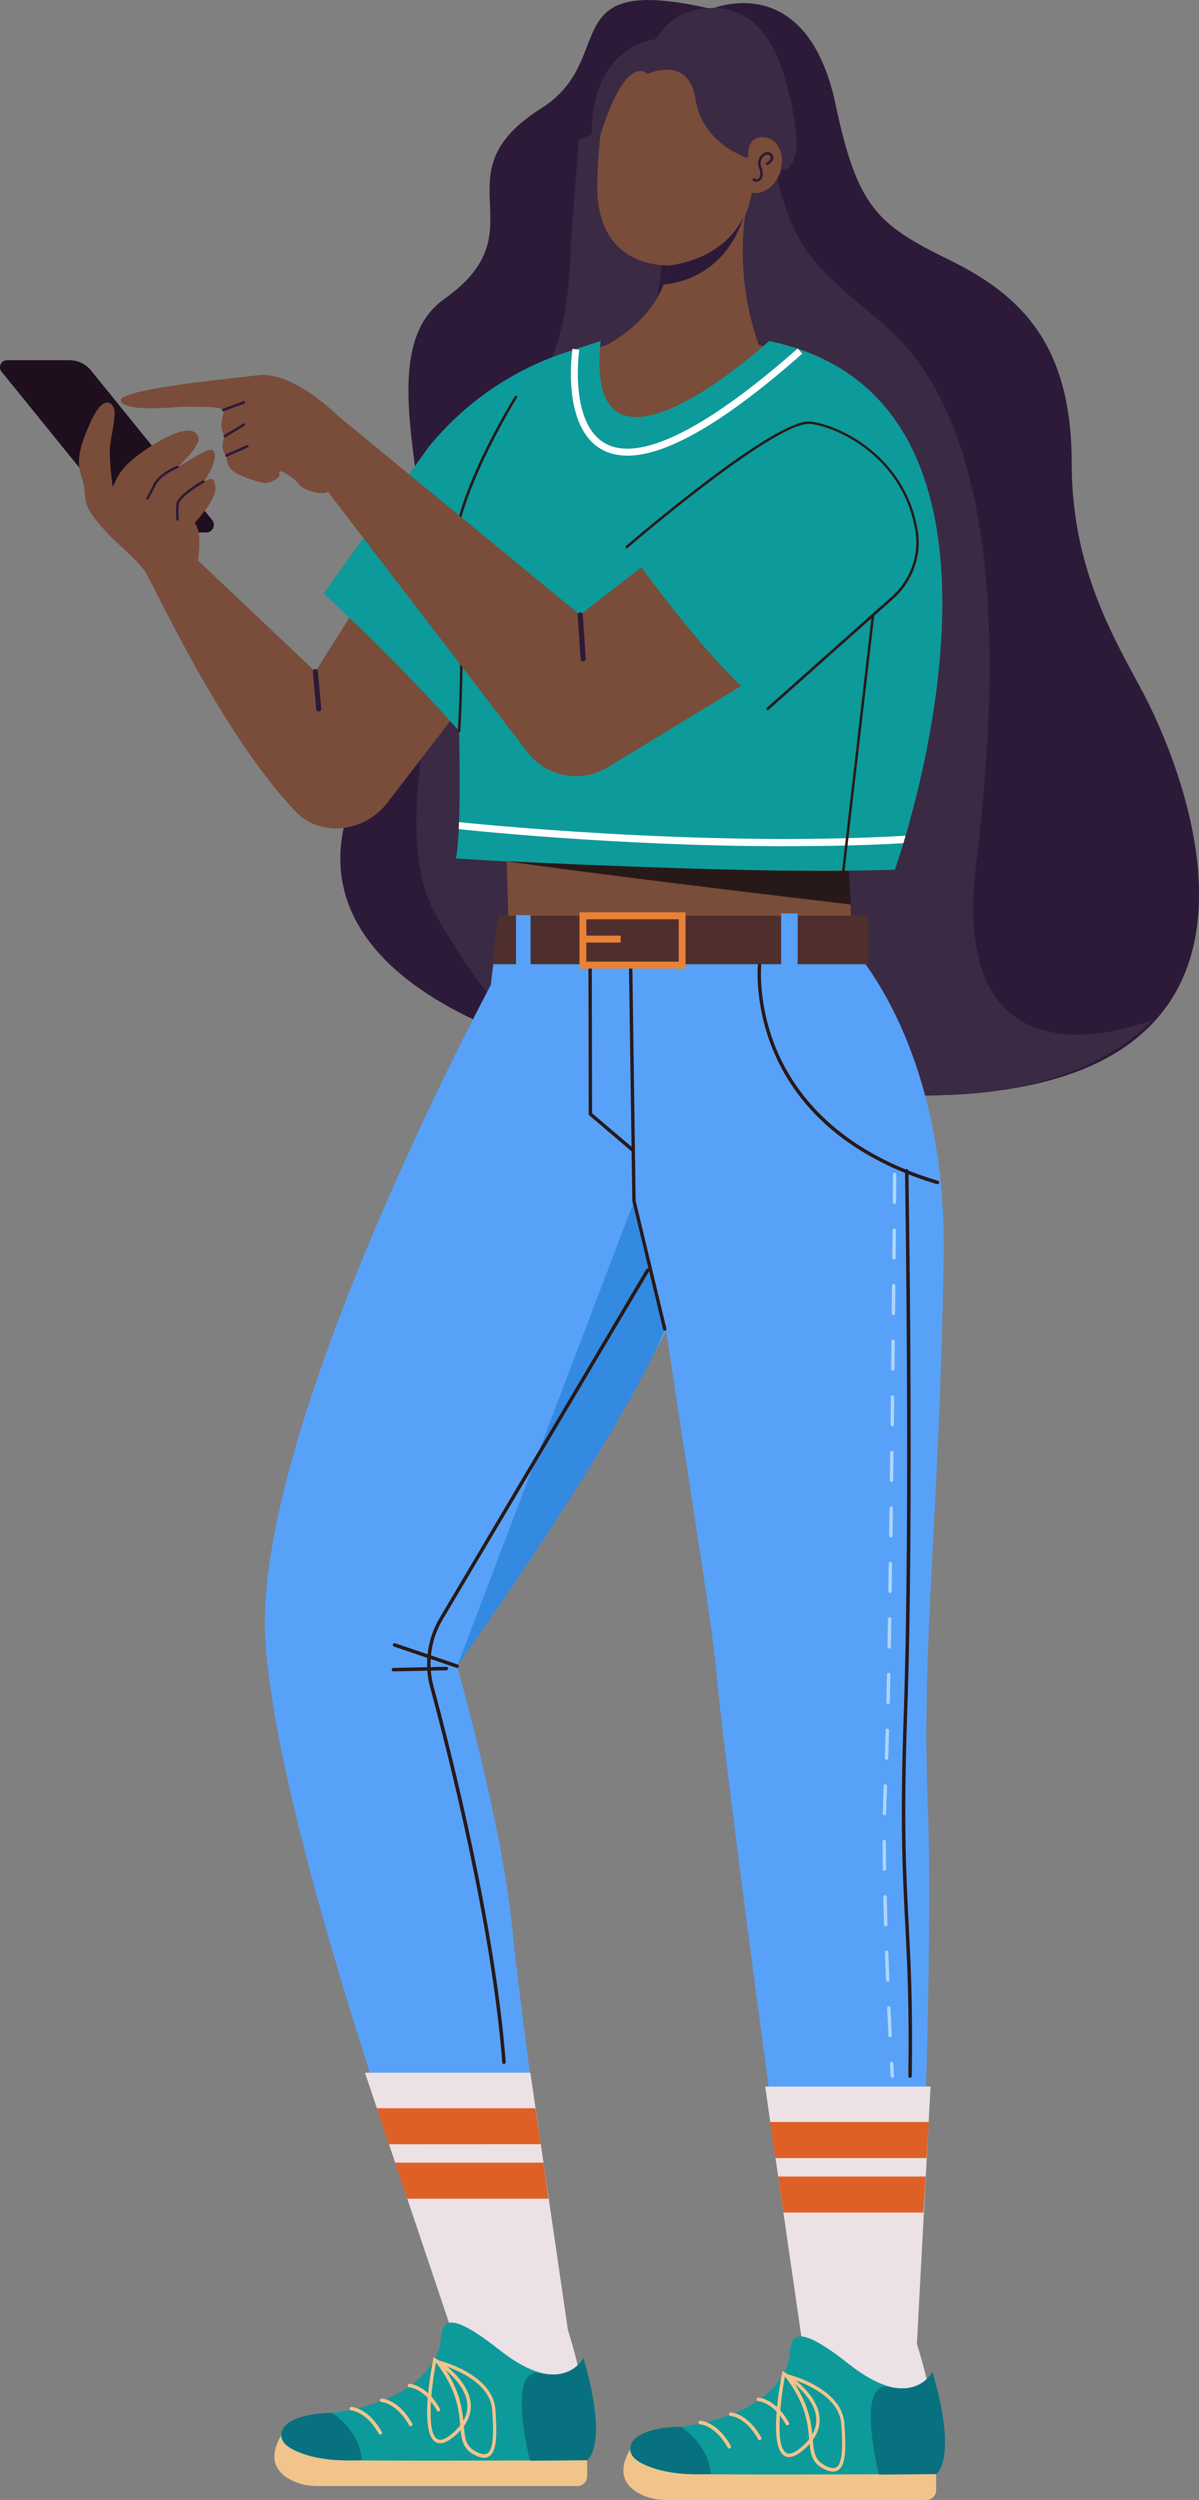 <?xml version="1.0" encoding="UTF-8"?> <svg xmlns="http://www.w3.org/2000/svg" xmlns:xlink="http://www.w3.org/1999/xlink" fill="none" height="123" viewBox="0 0 59 123" width="59"><rect x="0" y="0" width="59" height="123" fill="#808080" stroke="none"/><clipPath id="a"><path d="m0 0h59v123h-59z" transform="matrix(-1 0 0 1 59 0)"></path></clipPath><g clip-path="url(#a)"><path d="m34.999.443v-.004c-7.861-1.815-4.505 2.453-8.362 4.889-5.219 3.297.058 5.963-4.768 9.376-4.83 3.41 2.283 15.026-2.471 21.134-8.752 11.249 5.277 18.064 25.817 18.064s12.46-17.156 10.999-19.883c-1.459-2.729-3.479-6.093-3.479-11.249 0-5.907-2.578-8.295-6.057-10-3.479-1.705-4.491-2.555-5.556-7.612-1.426-6.76-6.117-4.714-6.117-4.714h-.002z" fill="#2c1a38"></path><path d="m28.079 12.068.401-5.174 5.296-2.353-6.62 46.816s-2.129 0-5.72-6.361c-3.594-6.363 4.118-24.57 5.383-26.7 1.266-2.128 1.266-6.222 1.266-6.222l-.004-.004z" fill="#3a2a44"></path><path d="m38.05 8.068v.004c1.062 4.427 2.014 4.996 5.383 7.837 5.324 4.483 6.065 14.656 4.604 26.586-1.461 11.931 8.698 7.67 8.698 7.67-4.095 4.203-11.276 3.692-11.276 3.692l-4.718-3.865-1.235-9.771.391-21.702-3.032-1.077s-1.08-7.625.077-7.966 1.103-1.41 1.103-1.41h.002z" fill="#3a2a44"></path><path d="m10.142 26.201v.004c.321 0 .497-.374.292-.626l-5.947-7.34c-.259-.327-.65-.515-1.064-.515h-3.079c-.288 0-.451.341-.263.568l5.995 7.398c.263.319.654.507 1.07.507h2.998l.002.002z" fill="#1e0e1e"></path><path d="m19.154 27.281 3.681-3.671 1.115 9.53-4.892 6.361c-1.105 1.437-3.272 1.729-4.522.419-3.675-3.859-7.021-11.259-7.392-11.797-.435-.626-1.552-1.531-1.885-1.913-.327-.382-.724-.781-.939-1.251-.221-.474-.068-.82-.317-1.543s-.112-1.41.474-2.694 1.029-.94 1.134-.626c.101.309-.095 1.147-.186 1.774-.091.626.122 2.081.122 2.081.215-.309.137-.879 1.854-1.981 1.718-1.102 2.276-.834 2.369-.429.095.413-1.035 1.445-1.035 1.445 1.117-.662 1.658-1.016 1.782-.781.259.48-.501 1.502-.501 1.502.337-.153.522-.317.586.276.064.593-1.026 1.754-1.026 1.754.404.37.164 1.838.164 1.838l5.78 5.47 3.634-5.769v.004z" fill="#7a4c3a"></path><path d="m29.559 16.778-4.644 15.989-2.026 3.536c-3.301-3.767-6.963-7.097-6.963-7.097l5.155-7.201c1.786-2.2 4.164-3.831 6.845-4.697l1.631-.529h.002z" fill="#0d9a9a"></path><path d="m24.917 41.757 16.834.626.155 3.232-16.878.059-.112-3.919h.002z" fill="#7a4c3a"></path><path d="m29.886 16.956h7.45l.766.262 1.796 3.579-7.181 4.033-5.556-1.932 1.722-5.623 1-.317h.002z" fill="#7a4c3a"></path><path d="m37.118 7.819c-.058-2.923-1.128-5.797-4.381-5.562-.679.051-2.245.562-2.696 2.169-.49 1.744-.592 2.543-.65 4.536-.087 2.768 1.387 4.062 3.52 4.103 1.767.033 4.29-1.032 4.203-5.249h.002z" fill="#7a4c3a"></path><path d="m37.797 6.776c-.581-.208-1.258.227-1.513.963-.252.742.01 1.507.592 1.709.581.208 1.258-.227 1.513-.963.255-.742-.01-1.507-.592-1.709z" fill="#7a4c3a"></path><path d="m37.23 8.947.004-.01c.068 0 .128-.02.176-.065.141-.123.167-.386.054-.662-.068-.166-.041-.35.074-.48.064-.069.141-.119.215-.119.044 0 .091.014.132.055.035.031.044.065.041.106-.014.088-.112.186-.199.231-.029.014-.043.055-.029.084.014.029.054.043.083.029.112-.059.25-.194.269-.331.01-.084-.013-.157-.077-.217-.064-.061-.141-.088-.225-.084-.106.004-.215.065-.302.163-.145.166-.18.401-.097.613.104.258.058.45-.019.519-.054.051-.128.051-.209 0-.033-.018-.068-.004-.087.023-.017.029-.004.069.023.088.058.035.122.055.182.055h-.008z" fill="#2c1a38"></path><path d="m36.909 9.311-.004.004-2.494 2.408-1.49.45c.234 3.174-3.036 4.779-3.036 4.779 2.237 2.265 7.45 0 7.45 0-1.469-4.117-.424-7.639-.424-7.639z" fill="#7a4c3a"></path><path d="m36.616 10.58c-1.006 3.342-3.954 3.41-3.954 3.41.242-.709.219-.916.219-.916 3.036-.409 3.739-2.496 3.739-2.496h-.004z" fill="#2c1a38"></path><path d="m37.845 16.778h-.004c14.421 2.966 6.194 26.017 6.194 26.017-9.428.258-21.604-.558-21.604-.558s.424-1.128 0-11.018c-.445-10.388 7.127-14.44 7.127-14.44-.884 8.416 8.284 0 8.284 0z" fill="#0d9a9a"></path><path d="m41.673 46.334.01.004-10.835-.711.246 2.976c-.491 5.95 3.683 28.333 4.176 33.83.49 5.497 4.176 32.162 4.176 32.162l5.67.084s.865-17.901.538-25.844c-.325-7.943.586-14.393.782-26.992.172-10.734-4.755-15.509-4.755-15.509h-.004z" fill="#58a1f8"></path><path d="m24.528 45.224h-.01l6.322.396s4.213 11.333 3.721 15.454c-.488 4.121-12.069 20.897-12.069 20.897s2.212 7.788 2.705 12.825c.492 5.035 2.607 19.488 2.607 19.488l-5.405-.153s-8.621-22.978-9.335-33.319c-.716-10.403 11.088-32.348 11.088-32.348l.377-3.242z" fill="#58a1f8"></path><path d="m24.53 45.054-.317 2.386h18.517v-2.386h-18.202z" fill="#4f2f2d"></path><path d="m30.542 46.375h-1.85v-.341h1.85z" fill="#e98236"></path><path d="m39.252 48.094h-.815v-3.154h.815z" fill="#58a1f8"></path><path d="m26.109 48.178h-.718v-3.154h.718z" fill="#58a1f8"></path><path d="m31.032 120.473c-.791 1.321-.112 1.967.546 2.275.377.174.791.252 1.206.252h12.807c.259 0 .474-.211.474-.48v-.796z" fill="#f1c48c"></path><path d="m39.566 115.84c-.844 1.367.391 3.808.391 3.808.673-1.592 1.767-2.758 3.115-1.394 1.343 1.363 2.719.885 2.719.03 0-.856-.673-2.957-.673-2.957l.673-12.666h-8.139l1.908 13.181h.004z" fill="#ece1e5"></path><path d="m45.884 116.688h-.004c1.147 4.057.182 5.038.182 5.038s-9.383.05-12.137 0c-2.752-.047-4.642-1.778-.433-2.322 4.211-.545 5.182-2.585 5.331-3.307.155-.722-.199-2.269 2.934.208 3.133 2.476 4.13.385 4.13.385h-.002z" fill="#0d9a9a"></path><path d="m45.884 116.692h-.004c1.285 4.379.182 5.037.182 5.037l-2.806.024s-1.206-4.681.528-4.305c1.581.34 2.103-.756 2.103-.756h-.002z" fill="#08717f"></path><path d="m31.032 120.344c-.255.957 1.85 1.3 2.523 1.362.673.063 1.43.014 1.43.014-.165-1.562-1.494-2.322-1.494-2.322s-2.206-.014-2.46.944z" fill="#08717f"></path><path d="m35.889 120.463c.012 0 .025-.004.041-.01.043-.022.056-.074.033-.114-.664-1.19-1.471-1.235-1.504-1.235-.046 0-.087.037-.087.084-.004.047.033.088.077.088.01.004.751.051 1.362 1.151.014.032.044.045.074.045z" fill="#f1c48c"></path><path d="m37.389 120.053s.023-.003.037-.009c.044-.022.058-.075.035-.114-.664-1.19-1.469-1.235-1.504-1.235-.05 0-.087.037-.087.084-.004.047.033.088.077.088.01 0 .751.051 1.362 1.151.013.032.044.045.073.045l.004-.01z" fill="#f1c48c"></path><path d="m38.749 119.325c.012 0 .025-.003.041-.009.043-.022.056-.077.033-.114-.664-1.19-1.469-1.235-1.504-1.235-.046 0-.087.037-.087.084-.004.047.033.088.077.088.01 0 .751.051 1.362 1.151.014.032.045.045.074.045z" fill="#f1c48c"></path><path d="m40.988 121.604v.004c.095 0 .176-.023.25-.068.387-.241.404-1.056.314-2.303-.126-1.75-2.703-2.398-2.812-2.421l-.236-.059.145.194c1.016 1.321 1.107 2.337 1.171 3.085.05.599.095 1.067.592 1.369.226.133.418.203.577.203h-.002zm-2.046-4.559h.004c.639.207 2.349.875 2.446 2.2.073.944.099 1.938-.234 2.146-.143.084-.358.041-.65-.139-.426-.257-.459-.646-.513-1.235-.064-.727-.153-1.71-1.055-2.97h.002z" fill="#f1c48c"></path><path d="m38.824 120.891h.004c.205 0 .459-.129.757-.395.546-.484.797-1.012.743-1.57-.116-1.236-1.658-2.169-1.722-2.211l-.101-.058-.023.119c-.073.364-.693 3.583.118 4.057.068.041.145.058.228.058h-.002zm1.337-1.948c.05.498-.182.977-.683 1.424-.354.317-.615.419-.791.317-.577-.337-.259-2.719-.064-3.757.343.233 1.451 1.043 1.538 2.016z" fill="#f1c48c"></path><path d="m37.888 104.407.269 1.774h7.437l.112-1.774h-7.816z" fill="#de6026"></path><path d="m38.288 107.087.263 1.774h6.889l.112-1.774z" fill="#de6026"></path><path d="m13.859 119.787c-.791 1.322-.112 1.968.546 2.275.377.174.791.253 1.206.253h12.807c.259 0 .474-.212.474-.48v-.797z" fill="#f1c48c"></path><path d="m22.395 115.159c-.844 1.367.391 3.808.391 3.808.673-1.592 1.773-2.759 3.115-1.394 1.343 1.363 2.719.885 2.719.029 0-.855-.673-2.956-.673-2.956l-1.85-12.667h-8.139l4.431 13.182h.004z" fill="#ece1e5"></path><path d="m28.709 116.007h-.004c1.147 4.06.182 5.037.182 5.037s-9.383.051-12.137 0c-2.752-.047-4.642-1.777-.433-2.322 4.211-.544 5.176-2.584 5.331-3.306.155-.723-.199-2.269 2.934.207 3.133 2.477 4.13.386 4.13.386h-.002z" fill="#0d9a9a"></path><path d="m28.709 116.009h-.004c1.285 4.379.182 5.037.182 5.037l-2.806.024s-1.206-4.681.528-4.306c1.581.341 2.103-.755 2.103-.755h-.002z" fill="#08717f"></path><path d="m13.861 119.662c-.255.957 1.85 1.3 2.523 1.363.673.064 1.43.013 1.43.013-.165-1.562-1.494-2.322-1.494-2.322s-2.206-.013-2.46.944z" fill="#08717f"></path><path d="m18.711 119.791.004-.009c.012 0 .025-.004.041-.01.045-.022.058-.075.035-.114-.664-1.19-1.469-1.235-1.504-1.235-.046 0-.087.037-.087.084-.004.047.033.088.077.088.01.004.751.051 1.362 1.151.014.032.044.045.074.045z" fill="#f1c48c"></path><path d="m20.209 119.38.004-.01c.012 0 .025-.004.041-.009.044-.022.058-.075.035-.114-.664-1.19-1.469-1.235-1.504-1.235-.046 0-.087.037-.087.084-.004.047.033.088.077.088.01 0 .751.051 1.362 1.151.014.031.045.045.074.045z" fill="#f1c48c"></path><path d="m21.573 118.654.004-.01c.012 0 .025-.004.041-.01.044-.021.058-.074.035-.113-.664-1.191-1.471-1.236-1.504-1.236-.046 0-.087.037-.087.084-.004.047.033.088.077.088.01 0 .751.051 1.362 1.152.013.031.044.045.073.045z" fill="#f1c48c"></path><path d="m23.814 120.923v.004c.095 0 .176-.024.25-.069.387-.241.404-1.055.314-2.302-.126-1.751-2.703-2.399-2.812-2.422l-.234-.059.145.194c1.016 1.321 1.107 2.338 1.171 3.085.05.596.095 1.065.592 1.369.225.133.414.202.575.202h-.002zm-2.045-4.56h.004c.639.208 2.349.875 2.446 2.2.068.944.099 1.939-.234 2.146-.143.084-.358.041-.65-.139-.426-.254-.459-.646-.513-1.235-.064-.726-.153-1.709-1.055-2.97h.002z" fill="#f1c48c"></path><path d="m21.662 120.21c.205 0 .459-.129.757-.395.546-.484.797-1.012.743-1.57-.118-1.238-1.66-2.17-1.724-2.211l-.101-.058-.023.119c-.073.364-.693 3.583.118 4.056.068.042.145.059.228.059h.004zm1.329-1.948c.05.498-.182.977-.683 1.424-.354.317-.615.418-.791.317-.577-.337-.259-2.72-.064-3.757.343.231 1.451 1.043 1.538 2.016z" fill="#f1c48c"></path><path d="m19.134 105.5 7.479-.004-.269-1.768h-7.816l.606 1.774z" fill="#de6026"></path><path d="m19.438 106.406.6 1.774h6.951l-.246-1.774h-7.309.002z" fill="#de6026"></path><path d="m31.868 3.636s-.083-3.068 3.032-3.238c3.115-.166 3.878 3.553 4.238 5.77.364 2.214-.784 2.357-.703 2.101.083-.255.165-1.363-.788-1.507-.952-.143-.838 1.022-.838 1.022s-2.245-.681-2.581-2.896c-.337-2.214-2.359-1.251-2.359-1.251z" fill="#3a2a44"></path><path d="m31.87 3.632.366-.538.112-1.192c-3.452.57-3.228 4.632-3.228 4.632l.451.029c1.289-4.062 2.299-2.925 2.299-2.925v-.004z" fill="#3a2a44"></path><path d="m38.575 41.634h-.004c1.945 0 3.955-.033 5.883-.147l.104-.368c-10.138.593-21.857-.658-21.973-.671l-.01.346c.097.012 7.713.842 16.003.842h-.002z" fill="#fff"></path><path d="m30.877 22.42c1.945 0 4.822-1.68 8.598-5.018l-.219-.259c-2.672 2.363-6.105 4.932-8.379 4.932-.405 0-.77-.078-1.093-.258-1.794-.993-1.285-4.569-1.279-4.605l-.333-.051c-.025.161-.55 3.853 1.449 4.959.36.2.78.299 1.254.299z" fill="#fff"></path><path d="m32.717 65.393c-2.076 5.17-10.219 16.576-10.219 16.576l8.704-22.884 1.513 6.308z" fill="#348ae1"></path><path d="m24.882 42.37c6.094.865 16.986 2.132 16.986 2.132l-.091-1.662c-5.935.084-16.892-.47-16.892-.47h-.002z" fill="#281919"></path><path d="m32.713 65.475h-.004.019c.05-.01.073-.057.064-.102l-1.513-6.298-.165-11.635c0-.043-.037-.084-.083-.084-.046 0-.083.037-.083.084l.166 11.645 1.517 6.327c.01.041.043.065.083.065h-.002z" fill="#281919"></path><path d="m31.221 56.656c.031-.035.025-.09-.01-.119l-2.076-1.764-.013-7.261c0-.043-.033-.084-.083-.084-.043 0-.083.033-.083.084l.013 7.34 2.132 1.815c.013.014.054.02.054.02.023 0 .05-.01.064-.029z" fill="#281919"></path><path d="m33.735 44.888h-5.219v2.768h5.219zm-4.882.341h4.546v2.085h-4.546z" fill="#e98236"></path><path d="m24.801 101.555.004-.004h.004c.05-.004.077-.043.077-.092-.517-6.745-2.655-15.181-3.553-18.491-.296-1.098-.137-2.292.445-3.273l10.169-17.156c.025-.045.012-.096-.029-.119-.041-.025-.095-.012-.118.029l-10.169 17.162c-.606 1.018-.772 2.259-.465 3.406.892 3.307 3.03 11.729 3.549 18.459.004.043.037.079.083.079z" fill="#281919"></path><path d="m46.13 58.261c.037 0 .073-.02.083-.059.01-.045-.014-.09-.058-.106-4.894-1.457-6.997-4.26-7.901-6.351-.977-2.269-.797-4.221-.797-4.24.004-.047-.029-.092-.073-.092-.043-.01-.091.029-.091.074-.004.02-.186 2.013.805 4.319 1.658 3.859 5.269 5.64 8.006 6.455h.025z" fill="#281919"></path><path d="m44.785 102.228c.043 0 .083-.037.083-.084.05-3.508-.054-5.534-.155-7.496-.132-2.571-.259-4.992-.068-10.453.337-9.664.058-26.424.058-26.59-.004-.047-.043-.078-.087-.084-.046.004-.083.037-.083.088 0 .168.273 16.929-.058 26.586-.192 5.47-.064 7.898.068 10.468.101 1.958.205 3.984.155 7.488 0 .043.033.084.083.084l.004-.004z" fill="#281919"></path><path d="m43.914 102.234c.043 0 .077-.037.077-.088 0 0-.012-.231-.035-.632 0-.045-.037-.084-.087-.078-.043 0-.077.043-.077.088.021.405.035.632.035.632 0 .045.037.078.083.078zm-.108-1.997c.044 0 .077-.043.077-.088-.019-.409-.041-.869-.064-1.362 0-.045-.037-.078-.087-.078-.043 0-.077.037-.077.088.019.493.044.953.064 1.363 0 .043.037.078.083.078zm-.122-2.731c.046 0 .083-.037.083-.088-.019-.439-.041-.899-.054-1.363 0-.051-.041-.084-.087-.084-.046 0-.083.037-.083.088.021.464.035.922.054 1.363 0 .047.037.084.083.084zm-.097-2.729c.046-.004.083-.037.083-.088-.012-.452-.025-.908-.035-1.363-.004-.047-.037-.084-.087-.084-.046.004-.083.037-.083.088.012.452.021.908.035 1.363 0 .047.037.084.083.084zm.019-2.813c-.01-.464-.01-.922-.01-1.363 0-.043-.033-.084-.083-.084-.043 0-.083.037-.083.084 0 .439.004.899.01 1.363 0 .043.037.084.083.084.05 0 .083-.033.083-.084zm0-2.729c.01-.503.025-.963.044-1.359.004-.043-.033-.088-.077-.088-.043-.01-.087.029-.087.078-.021.396-.035.856-.044 1.363 0 .047.033.088.083.088.043 0 .083-.037.083-.084zm.101-2.733c.012-.405.025-.857.041-1.368 0-.047-.041-.088-.083-.088-.043 0-.083.037-.083.084-.012.507-.025.967-.041 1.368 0 .047.037.088.083.088.043 0 .083-.037.083-.084zm-.004-2.657c.043 0 .083-.037.083-.084.01-.435.019-.895.029-1.369 0-.047-.033-.088-.083-.088-.043.004-.087.033-.087.084-.01.48-.019.932-.029 1.369 0 .047.037.088.083.088zm.054-2.733c.043 0 .083-.037.083-.084l.023-1.369c0-.047-.037-.088-.083-.088-.043.004-.087.037-.087.084l-.023 1.368c0 .047.033.088.083.088zm.122-2.819.019-1.363c0-.047-.041-.088-.083-.088s-.083.037-.083.084l-.019 1.363c0 .051.033.088.083.088.044 0 .083-.037.083-.084zm.041-2.731.019-1.363c0-.043-.033-.084-.083-.084-.037 0-.083.033-.083.084l-.019 1.363c0 .043.033.084.083.084.043 0 .083-.037.083-.084zm.033-2.733.013-1.363c0-.043-.033-.084-.083-.084-.043 0-.083.037-.083.084l-.013 1.363c0 .043.037.084.083.084.043 0 .083-.037.083-.084zm.035-2.735.013-1.363c0-.043-.033-.084-.083-.084-.043 0-.083.037-.083.084l-.013 1.363c0 .043.033.084.083.084.043 0 .083-.037.083-.084zm.029-2.735.014-1.369c0-.045-.033-.084-.083-.084-.043 0-.083.037-.083.084l-.014 1.369c0 .043.037.084.083.084.043 0 .083-.037.083-.084zm.027-2.733.014-1.369c0-.043-.033-.084-.083-.084-.046-.004-.083.033-.083.084l-.013 1.369c0 .043.033.084.083.084.043 0 .083-.037.083-.084zm.029-2.735.014-1.369c0-.043-.033-.084-.083-.084-.043 0-.083.037-.083.084l-.014 1.369c0 .043.033.084.083.084.043 0 .083-.037.083-.084zm.023-2.739.01-1.372c0-.043-.033-.084-.083-.084-.043 0-.083.033-.083.084l-.01 1.372c0 .043.037.084.083.084.043 0 .083-.037.083-.084z" fill="#add6ff"></path><path d="m22.494 82.059.004.004c.033 0 .068-.025.077-.059.014-.045-.01-.096-.054-.11l-3.079-1.044c-.044-.014-.095.01-.108.055-.013.045.01.096.054.11l3.079 1.044h.023.002z" fill="#281919"></path><path d="m19.355 82.235h.004l2.609-.055c.046-.004.083-.037.083-.088-.004-.047-.037-.084-.087-.084l-2.607.055c-.046.004-.083.041-.083.088s.037.084.083.084z" fill="#281919"></path><path d="m22.587 36.029c.035 0 .064-.025.064-.059s.35-5.517-.182-8.15c-.522-2.6 2.938-8.209 2.974-8.264.021-.024.01-.065-.019-.084-.023-.021-.064-.01-.083.02-.145.231-3.526 5.705-2.988 8.358.528 2.619.176 8.062.176 8.117 0 .035.023.065.058.065h-.002z" fill="#281919"></path><path d="m38.641 22.42.004.01 5.418 6.697-14.159 8.624c-1.312.801-3.011.48-3.95-.746l-9.819-12.81c-.371.208-1.246-.119-1.401-.337-.284-.396-1.115-.875-.993-.583s-.538.497-.703.497c-.164 0-1.444-.376-1.693-.713-.246-.337-.205-.636-.205-.636-.37-.386-.083-.954-.083-.954-.37-.581.041-1.087-.083-1.294-.128-.208-1.198-.129-1.612-.166-.414-.045-3.079.331-3.408-.253-.325-.581 5.02-1.087 6.754-1.294 1.732-.207 3.934 2.007 3.934 2.007l11.897 9.785 10.095-7.833z" fill="#7a4c3a"></path><path d="m38.482 20.895c5.956 1.635 6.39 8.514 6.39 8.514l-7.1 5.47c-2.92-2.173-6.928-7.972-6.928-7.972l7.636-6.018v.004z" fill="#0d9a9a"></path><path d="m37.772 34.946-.004.004c.013 0 .037-.014.037-.014l6.158-5.48c.933-.832 1.393-2.091 1.206-3.293-.577-3.673-3.803-5.239-5.277-5.423-1.709-.211-8.791 5.871-9.095 6.128-.023.024-.029.065-.004.088.025.024.064.029.087.004.068-.059 7.104-6.104 8.915-6.104h.087c1.444.178 4.609 1.717 5.169 5.317.182 1.161-.269 2.377-1.167 3.178l-6.157 5.48c-.023.024-.029.065-.004.088.014.014.05.02.05.02v.004z" fill="#281919"></path><path d="m41.524 43.161 1.494-12.88c.004-.033-.021-.069-.054-.069-.033-.004-.068.02-.068.055l-1.494 12.88c-.004.033.021.069.054.069h.004c.035 0 .064-.025.064-.055z" fill="#281919"></path><g fill="#2c1a38"><path d="m28.704 32.54c.068-.004.118-.065.118-.133l-.145-2.159c-.004-.069-.064-.129-.132-.119-.068.004-.118.065-.118.133l.145 2.159c.004.069.058.119.122.119z"></path><path d="m15.696 35.007c.068-.01.118-.069.112-.139l-.165-1.838c-.01-.069-.073-.119-.137-.114-.068.01-.118.069-.112.139l.165 1.838c.004.065.058.114.122.114h.013z"></path><path d="m7.264 24.579v-.004c.019 0 .054-.033.054-.033l.292-.552c.195-.591 1.144-.963 1.151-.963.035-.01.044-.043.035-.078-.01-.033-.05-.047-.077-.033-.045.014-1.01.394-1.221 1.032l-.288.544c-.017.029-.004.069.023.084.01.01.029.01.029.01z"></path><path d="m8.739 25.621h.004c.035-.004.054-.035.054-.069 0 0-.029-.294 0-.722.023-.337.908-.895 1.244-1.083.029-.014.037-.055.023-.084-.014-.029-.054-.037-.083-.024-.132.069-1.273.723-1.308 1.183-.029.446 0 .736 0 .746.004.031.035.055.064.055z"></path><path d="m11.146 22.479v-.004l.023-.004 1.03-.46c.029-.014.043-.055.029-.084s-.054-.043-.083-.029l-1.03.46c-.029.014-.043.055-.029.084.01.025.058.041.058.041z"></path><path d="m11.061 21.526.029-.01.946-.572c.029-.014.037-.055.019-.084-.014-.029-.054-.037-.083-.02l-.946.574c-.029.014-.037.055-.019.084.01.02.054.029.054.029z"></path><path d="m10.997 20.232 1.029-.376c.035-.01.05-.045.041-.078-.01-.035-.05-.051-.077-.041l-1.03.376c-.035.01-.05.043-.041.078.01.025.035.041.058.041z"></path></g></g></svg> 